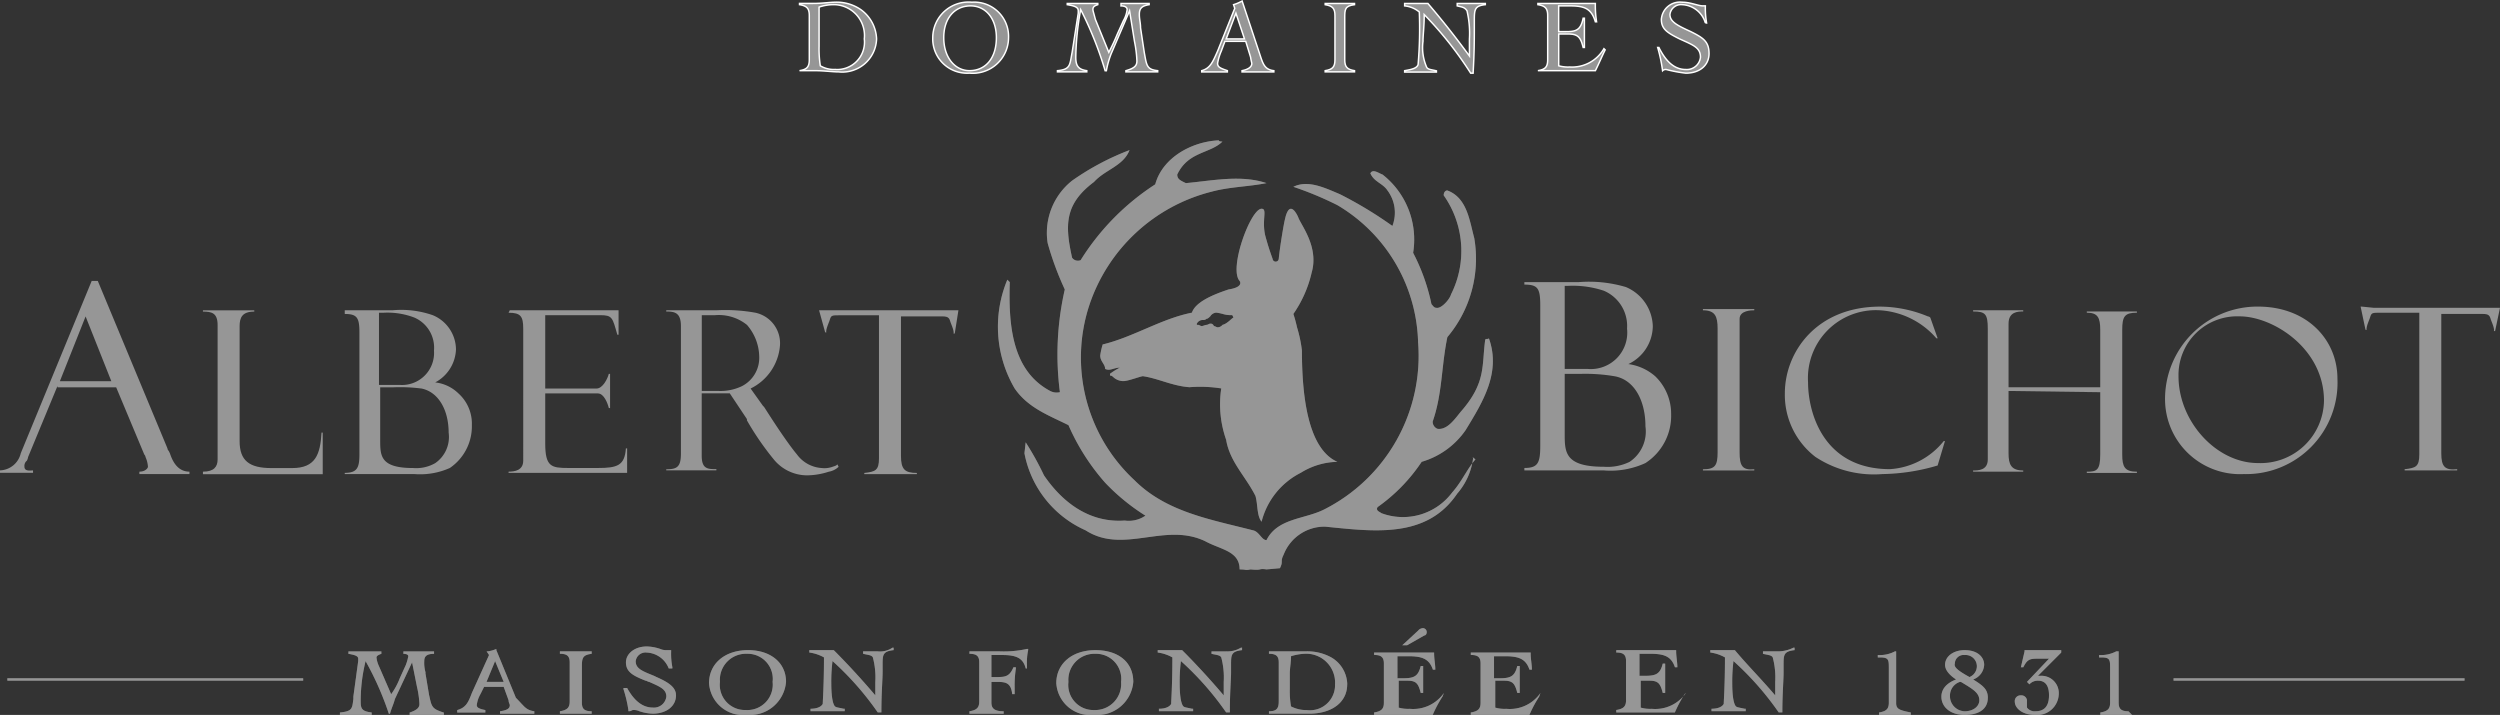 <svg id="albert-bichot" xmlns="http://www.w3.org/2000/svg" xmlns:xlink="http://www.w3.org/1999/xlink" width="174.844" height="50" viewBox="0 0 174.844 50">
  <rect x="0" y="0" width="174.844" height="50" fill="#333333" stroke="none"/>
  <defs>
    <clipPath id="clip-path">
      <rect id="Rectangle_399" data-name="Rectangle 399" width="174.844" height="50" fill="#969696" stroke="rgba(0,0,0,0)" stroke-width="1"/>
    </clipPath>
    <clipPath id="clip-path-3">
      <rect id="Rectangle_397" data-name="Rectangle 397" width="171.852" height="40.184" fill="#969696" stroke="rgba(0,0,0,0)" stroke-width="1"/>
    </clipPath>
  </defs>
  <g id="Groupe_429" data-name="Groupe 429" clip-path="url(#clip-path)">
    <g id="Groupe_428" data-name="Groupe 428" transform="translate(0 0)">
      <g id="Groupe_427" data-name="Groupe 427" clip-path="url(#clip-path)">
        <path id="Tracé_1597" data-name="Tracé 1597" d="M4.018,30.334,1.966,35.293a.861.861,0,0,1-.085.256.471.471,0,0,0-.171.427c0,.342.427.256.6.256V36.4H0v-.171a1.544,1.544,0,0,0,1.453-1.2L6.412,22.981H6.84l4.873,11.713a.265.265,0,0,0,.085.171l.085.171c.171.513.513,1.282,1.368,1.282v.171H9.747v-.171c.427,0,.6-.256.6-.342a2.012,2.012,0,0,0-.171-.684.3.3,0,0,0-.085-.171l-1.966-4.7h-4.1m3.762-.427-1.8-4.531-1.8,4.531H7.78" transform="translate(0 -3.332)" fill="#969696" stroke="rgba(0,0,0,0)" stroke-width="1"/>
        <path id="Tracé_1598" data-name="Tracé 1598" d="M16.6,36.667c.769,0,1.026-.342,1.026-.855v-9.4c0-.855-.427-.94-1.026-.94v-.086h3.591v.086c-.855,0-1.026.427-1.026,1.026v8.037c0,1.368.684,1.881,2.223,1.881h1.453c1.624,0,1.966-.94,2.052-2.479h.085v2.907H16.6" transform="translate(-2.407 -3.68)" fill="#969696" stroke="rgba(0,0,0,0)" stroke-width="1"/>
        <path id="Tracé_1599" data-name="Tracé 1599" d="M28.2,25.381h3.334a6.686,6.686,0,0,1,2.821.342,2.618,2.618,0,0,1,1.624,2.394,2.727,2.727,0,0,1-1.453,2.308,2.768,2.768,0,0,1,1.624.769,2.843,2.843,0,0,1,.94,2.223,3.522,3.522,0,0,1-1.539,2.992,5.086,5.086,0,0,1-2.479.427H28.2v-.085c.855,0,1.026-.342,1.026-1.282V26.92c0-1.026-.171-1.282-1.026-1.282ZM30.679,30.6h1.368A2.242,2.242,0,0,0,34.441,28.2a2.294,2.294,0,0,0-1.368-2.308,5.253,5.253,0,0,0-2.137-.342h-.342V30.6m.085.256v3.591c0,1.111,0,1.966,2.308,1.966a2.672,2.672,0,0,0,1.539-.342,2.221,2.221,0,0,0,.94-2.137c0-1.539-.684-2.821-1.881-3.078a11.607,11.607,0,0,0-2.052-.085h-.855Z" transform="translate(-4.089 -3.68)" fill="#969696" stroke="rgba(0,0,0,0)" stroke-width="1"/>
        <path id="Tracé_1600" data-name="Tracé 1600" d="M41.685,25.381h7.609v1.71h-.086c-.342-1.2-.342-1.368-1.2-1.368H44.165v5.13h3.591c.427,0,.769-.684.855-1.026H48.7v2.394h-.086c-.085-.342-.342-1.026-.769-1.026H44.165V34.7c0,1.624.427,1.71,1.624,1.71h2.052c1.368,0,1.881-.171,1.966-1.368h.086v1.71H41.6v-.086c.427,0,1.026-.085,1.026-.769V26.663c0-.855-.171-1.111-1.026-1.111" transform="translate(-6.033 -3.68)" fill="#969696" stroke="rgba(0,0,0,0)" stroke-width="1"/>
        <path id="Tracé_1601" data-name="Tracé 1601" d="M54.4,25.381h3.591a11.774,11.774,0,0,1,2.736.171,2.181,2.181,0,0,1,1.71,2.308,3.665,3.665,0,0,1-2.052,2.992l.855,1.2.085.086c.171.256,1.453,2.308,2.308,3.334a2.324,2.324,0,0,0,1.71.94,1.687,1.687,0,0,0,.769-.085c.257-.085.257-.085.342-.171l.085.171a1.3,1.3,0,0,1-.684.342,5.078,5.078,0,0,1-1.539.256,3.016,3.016,0,0,1-2.308-1.111,19.7,19.7,0,0,1-1.881-2.736V32.99l-1.2-1.8H56.965v4.36c0,.94.427.94,1.026.94v.086H54.485V36.5c.769,0,1.026-.171,1.026-1.111V26.492c0-.94-.427-1.026-1.026-1.026v-.086m2.479,5.643h1.2a3.47,3.47,0,0,0,1.624-.342,2.226,2.226,0,0,0,1.2-2.052,3.475,3.475,0,0,0-.855-2.223,3.135,3.135,0,0,0-2.223-.684h-.94v5.3" transform="translate(-7.889 -3.68)" fill="#969696" stroke="rgba(0,0,0,0)" stroke-width="1"/>
        <path id="Tracé_1602" data-name="Tracé 1602" d="M67.94,25.381h8.806l-.257,1.624H76.4c.085-.171-.257-.855-.257-.94-.085-.256-.342-.256-.513-.256H72.728v9.747c0,.94.256,1.2,1.111,1.2v.085H70.163v-.085c.769-.086,1.026-.171,1.026-1.026v-10H68.453c-.513,0-.6,0-.684.256,0,.086-.342.769-.257.94h-.085L67,25.381h.085" transform="translate(-9.716 -3.68)" fill="#969696" stroke="rgba(0,0,0,0)" stroke-width="1"/>
        <path id="Tracé_1603" data-name="Tracé 1603" d="M124.6,23.081h3.847a9.024,9.024,0,0,1,3.334.342,3.063,3.063,0,0,1,1.881,2.736,2.969,2.969,0,0,1-1.71,2.65,3.6,3.6,0,0,1,1.881.855,3.649,3.649,0,0,1,1.111,2.65,3.932,3.932,0,0,1-1.8,3.42,5.841,5.841,0,0,1-2.907.513h-5.557v-.171c.94,0,1.111-.342,1.111-1.539V24.705c0-1.2-.171-1.453-1.111-1.453v-.171m2.821,6.07h1.624a2.549,2.549,0,0,0,2.736-2.821,2.676,2.676,0,0,0-1.624-2.65,6.877,6.877,0,0,0-2.479-.342h-.257v5.814m0,.342v4.189c0,1.282,0,2.308,2.736,2.308a3.528,3.528,0,0,0,1.8-.342,2.552,2.552,0,0,0,1.111-2.479c0-1.8-.769-3.249-2.137-3.505a12.246,12.246,0,0,0-2.394-.171h-1.111" transform="translate(-18.069 -3.347)" fill="#969696" stroke="rgba(0,0,0,0)" stroke-width="1"/>
        <path id="Tracé_1604" data-name="Tracé 1604" d="M142.891,25.367c-.171,0-1.026,0-1.026.6v9.319c0,.94.171,1.282,1.026,1.2v.085H139.3v-.085c.855,0,1.026-.256,1.026-1.2V26.649c0-.855-.171-1.282-1.026-1.282v-.085h3.591" transform="translate(-20.201 -3.666)" fill="#969696" stroke="rgba(0,0,0,0)" stroke-width="1"/>
        <path id="Tracé_1605" data-name="Tracé 1605" d="M156.687,27.3H156.6a5.675,5.675,0,0,0-4.018-1.966,4.752,4.752,0,0,0-4.959,5.044c0,2.052,1.026,6.07,5.728,6.07a5.229,5.229,0,0,0,3.762-1.966h.085l-.513,1.71a14.111,14.111,0,0,1-3.847.6,7.426,7.426,0,0,1-4.7-1.2A5.473,5.473,0,0,1,146,31.151c0-2.907,2.223-6.07,6.669-6.07a8.819,8.819,0,0,1,3.334.684.265.265,0,0,1,.171.086" transform="translate(-21.172 -3.637)" fill="#969696" stroke="rgba(0,0,0,0)" stroke-width="1"/>
        <path id="Tracé_1606" data-name="Tracé 1606" d="M163.879,31.024v4.36c0,.769.171,1.2,1.026,1.2v.085H161.4v-.085c.342,0,1.026,0,1.026-.769V26.663c0-1.026-.171-1.2-1.026-1.2v-.086h3.505v.086c-.342,0-1.026,0-1.026.855v4.446h6.412V26.749c0-.855-.171-1.2-.94-1.2v-.085h3.505v.085c-.855,0-1.026.256-1.026,1.2V35.47c0,.855.171,1.2,1.026,1.2v.086h-3.505v-.086c.684,0,.94-.085.94-1.2v-4.36" transform="translate(-23.406 -3.68)" fill="#969696" stroke="rgba(0,0,0,0)" stroke-width="1"/>
        <path id="Tracé_1607" data-name="Tracé 1607" d="M182.572,36.794a5.244,5.244,0,0,1-5.472-5.215,6.464,6.464,0,0,1,6.5-6.5c3.42,0,5.557,2.308,5.557,5.044a6.393,6.393,0,0,1-6.583,6.669m-.257-11.029a4.1,4.1,0,0,0-4.275,4.189c0,3.163,2.65,6.07,5.557,6.07a4.437,4.437,0,0,0,4.617-4.36c0-3.676-3.591-5.9-5.9-5.9" transform="translate(-25.682 -3.637)" fill="#969696" stroke="rgba(0,0,0,0)" stroke-width="1"/>
        <path id="Tracé_1608" data-name="Tracé 1608" d="M194.04,25.166h8.806l-.342,1.624h-.086c.086-.171-.257-.855-.257-.94-.085-.256-.342-.256-.513-.256h-2.907v9.747c0,.94.257,1.2,1.112,1.111v.085h-3.676v-.085c.77-.085,1.026-.171,1.026-1.026V25.508h-2.736c-.513,0-.6,0-.684.256,0,.086-.342.769-.256.94h-.086l-.342-1.624h.085" transform="translate(-28.003 -3.637)" fill="#969696" stroke="rgba(0,0,0,0)" stroke-width="1"/>
        <path id="Tracé_1609" data-name="Tracé 1609" d="M65.4,4.969c.513-.085.684-.256.684-.769V1.121c0-.513-.171-.684-.684-.769V.266h.94c.684,0,1.2-.085,1.539-.085a2.975,2.975,0,0,1,1.8.513,2.642,2.642,0,0,1,1.111,2.052,2.4,2.4,0,0,1-2.65,2.308c-.427,0-1.026-.085-1.624-.085Zm2.479-.085a1.913,1.913,0,0,0,2.052-2.137A2.159,2.159,0,0,0,67.708.352a3.074,3.074,0,0,0-.94.171V3.259a7.824,7.824,0,0,0,.085,1.368,1.823,1.823,0,0,0,1.026.256" transform="translate(-9.484 -0.026)" fill="#969696" stroke="rgba(0,0,0,0)" stroke-width="1"/>
        <path id="Tracé_1610" data-name="Tracé 1610" d="M65.4,4.969c.513-.085.684-.256.684-.769V1.121c0-.513-.171-.684-.684-.769V.266h.94c.684,0,1.2-.085,1.539-.085a2.975,2.975,0,0,1,1.8.513,2.642,2.642,0,0,1,1.111,2.052,2.4,2.4,0,0,1-2.65,2.308c-.427,0-1.026-.085-1.624-.085Zm2.479-.085a1.913,1.913,0,0,0,2.052-2.137A2.159,2.159,0,0,0,67.708.352a3.074,3.074,0,0,0-.94.171V3.259a7.824,7.824,0,0,0,.085,1.368A1.823,1.823,0,0,0,67.879,4.883Z" transform="translate(-9.484 -0.026)" fill="#969696" stroke="#fff" stroke-width="0.103"/>
        <path id="Tracé_1611" data-name="Tracé 1611" d="M79.036.181A2.4,2.4,0,0,1,81.6,2.66,2.5,2.5,0,0,1,78.865,5.14,2.4,2.4,0,0,1,76.3,2.66,2.5,2.5,0,0,1,79.036.181M77.069,2.66c0,1.368.769,2.308,1.8,2.308,1.111,0,1.881-.855,1.881-2.308,0-1.368-.769-2.223-1.8-2.223-1.111,0-1.881.855-1.881,2.223" transform="translate(-11.065 -0.026)" fill="#969696" stroke="rgba(0,0,0,0)" stroke-width="1"/>
        <path id="Tracé_1612" data-name="Tracé 1612" d="M79.036.181A2.4,2.4,0,0,1,81.6,2.66,2.5,2.5,0,0,1,78.865,5.14,2.4,2.4,0,0,1,76.3,2.66,2.5,2.5,0,0,1,79.036.181ZM77.069,2.66c0,1.368.769,2.308,1.8,2.308,1.111,0,1.881-.855,1.881-2.308,0-1.368-.769-2.223-1.8-2.223C77.839.437,77.069,1.292,77.069,2.66Z" transform="translate(-11.065 -0.026)" fill="#969696" stroke="#fff" stroke-width="0.103"/>
        <path id="Tracé_1613" data-name="Tracé 1613" d="M88.381.281h.94V.366c-.256.085-.342.171-.342.342,0,.085.085.342.171.684l.94,2.308a14,14,0,0,0,.6-1.282l.427-.94a1.969,1.969,0,0,0,.256-.769c0-.171-.171-.256-.428-.256V.281h1.966V.366c-.513.085-.684.256-.684.684,0,.342.085.6.085.94L92.57,3.7c.171.94.171,1.2.94,1.282v.085H91.288V4.983c.6-.171.769-.342.769-.684a8.526,8.526,0,0,0-.171-1.368L91.544.794,90.262,3.786a6.3,6.3,0,0,0-.342,1.2h-.085A24.882,24.882,0,0,0,88.124.708a19.734,19.734,0,0,0-.342,3.334c0,.6.171.855.769.94v.085H86.5V4.983c.94-.085.855-.427,1.026-1.282L87.953.965V.794c0-.256-.256-.342-.769-.427V.281Z" transform="translate(-12.544 -0.04)" fill="#969696" stroke="rgba(0,0,0,0)" stroke-width="1"/>
        <path id="Tracé_1614" data-name="Tracé 1614" d="M88.381.281h.94V.366c-.256.085-.342.171-.342.342,0,.085.085.342.171.684l.94,2.308a14,14,0,0,0,.6-1.282l.427-.94a1.969,1.969,0,0,0,.256-.769c0-.171-.171-.256-.428-.256V.281h1.966V.366c-.513.085-.684.256-.684.684,0,.342.085.6.085.94L92.57,3.7c.171.94.171,1.2.94,1.282v.085H91.288V4.983c.6-.171.769-.342.769-.684a8.526,8.526,0,0,0-.171-1.368L91.544.794,90.262,3.786a6.3,6.3,0,0,0-.342,1.2h-.085A24.882,24.882,0,0,0,88.124.708a19.734,19.734,0,0,0-.342,3.334c0,.6.171.855.769.94v.085H86.5V4.983c.94-.085.855-.427,1.026-1.282L87.953.965V.794c0-.256-.256-.342-.769-.427V.281Z" transform="translate(-12.544 -0.04)" fill="#969696" stroke="#fff" stroke-width="0.103"/>
        <path id="Tracé_1615" data-name="Tracé 1615" d="M102.318,3.672c.257.769.342,1.2,1.026,1.282V5.04h-2.223V4.954c.427-.085.684-.256.684-.513a3.7,3.7,0,0,1-.085-.427L101.378,2.9H99.924l-.257.684a3.663,3.663,0,0,0-.257.855c0,.256.171.342.684.513V5.04H98.3V4.954c.6-.171.769-.6,1.111-1.368l1.2-2.992-.085-.256a3.1,3.1,0,0,0,.6-.256Zm-2.308-.94h1.282l-.6-1.8Z" transform="translate(-14.255 -0.011)" fill="#969696" stroke="rgba(0,0,0,0)" stroke-width="1"/>
        <path id="Tracé_1616" data-name="Tracé 1616" d="M102.318,3.672c.257.769.342,1.2,1.026,1.282V5.04h-2.223V4.954c.427-.085.684-.256.684-.513a3.7,3.7,0,0,1-.085-.427L101.378,2.9H99.924l-.257.684a3.663,3.663,0,0,0-.257.855c0,.256.171.342.684.513V5.04H98.3V4.954c.6-.171.769-.6,1.111-1.368l1.2-2.992-.085-.256a3.1,3.1,0,0,0,.6-.256Zm-2.308-.94h1.282l-.6-1.8Z" transform="translate(-14.255 -0.011)" fill="#969696" stroke="#fff" stroke-width="0.103"/>
        <path id="Tracé_1617" data-name="Tracé 1617" d="M109.426.281h1.026V.366c-.684.085-.684.342-.684.94V4.214c0,.513.171.684.684.769v.085H108.4V4.983c.513-.085.684-.256.684-.769V1.136c0-.513-.171-.684-.684-.769V.281Z" transform="translate(-15.72 -0.04)" fill="#969696" stroke="rgba(0,0,0,0)" stroke-width="1"/>
        <path id="Tracé_1618" data-name="Tracé 1618" d="M109.426.281h1.026V.366c-.684.085-.684.342-.684.94V4.214c0,.513.171.684.684.769v.085H108.4V4.983c.513-.085.684-.256.684-.769V1.136c0-.513-.171-.684-.684-.769V.281Z" transform="translate(-15.72 -0.04)" fill="#969696" stroke="#fff" stroke-width="0.103"/>
        <path id="Tracé_1619" data-name="Tracé 1619" d="M115.755.281h.769c1.026,1.2,1.966,2.394,2.907,3.676V2.76A6.862,6.862,0,0,0,119.26.794c-.171-.256-.342-.256-.684-.342V.281h1.966V.366c-.769.085-.769.342-.769,1.2v.513c0,.6,0,1.624-.085,3.078h-.171a25.415,25.415,0,0,0-3.249-4.1c0,.855-.086,1.453-.086,1.881a3.41,3.41,0,0,0,.256,1.8c.086.171.342.171.684.256v.085H114.9V4.983c.513-.085.855-.171.94-.427a29.8,29.8,0,0,0,.085-3.676A1.877,1.877,0,0,0,114.9.452V.281Z" transform="translate(-16.662 -0.04)" fill="#969696" stroke="rgba(0,0,0,0)" stroke-width="1"/>
        <path id="Tracé_1620" data-name="Tracé 1620" d="M115.755.281h.769c1.026,1.2,1.966,2.394,2.907,3.676V2.76A6.862,6.862,0,0,0,119.26.794c-.171-.256-.342-.256-.684-.342V.281h1.966V.366c-.769.085-.769.342-.769,1.2v.513c0,.6,0,1.624-.085,3.078h-.171a25.415,25.415,0,0,0-3.249-4.1c0,.855-.086,1.453-.086,1.881a3.41,3.41,0,0,0,.256,1.8c.086.171.342.171.684.256v.085H114.9V4.983c.513-.085.855-.171.94-.427a29.8,29.8,0,0,0,.085-3.676A1.877,1.877,0,0,0,114.9.452V.281Z" transform="translate(-16.662 -0.04)" fill="#969696" stroke="#fff" stroke-width="0.103"/>
        <path id="Tracé_1621" data-name="Tracé 1621" d="M127.852.281h1.966a7.383,7.383,0,0,0,.086,1.282h-.086c-.256-.855-.684-1.111-1.71-1.111h-.855v1.8h.513c.684,0,1.026-.085,1.2-.94h.086V3.359h-.086c-.171-.684-.342-.94-1.026-.94h-.684V4.641a2.367,2.367,0,0,0,.769.085,2.578,2.578,0,0,0,2.394-1.282l.085.085c-.256.513-.427.94-.684,1.453H125.8c.513-.085.684-.256.684-.769V1.136c0-.513-.171-.684-.684-.769V.281Z" transform="translate(-18.243 -0.04)" fill="#969696" stroke="rgba(0,0,0,0)" stroke-width="1"/>
        <path id="Tracé_1622" data-name="Tracé 1622" d="M127.852.281h1.966a7.383,7.383,0,0,0,.086,1.282h-.086c-.256-.855-.684-1.111-1.71-1.111h-.855v1.8h.513c.684,0,1.026-.085,1.2-.94h.086V3.359h-.086c-.171-.684-.342-.94-1.026-.94h-.684V4.641a2.367,2.367,0,0,0,.769.085,2.578,2.578,0,0,0,2.394-1.282l.085.085c-.256.513-.427.94-.684,1.453H125.8c.513-.085.684-.256.684-.769V1.136c0-.513-.171-.684-.684-.769V.281Z" transform="translate(-18.243 -0.04)" fill="#969696" stroke="#fff" stroke-width="0.103"/>
        <path id="Tracé_1623" data-name="Tracé 1623" d="M139.02,1.634h-.086A1.771,1.771,0,0,0,137.31.352a.782.782,0,0,0-.855.684c0,.513.513.769,1.453,1.2.855.427,1.282.684,1.282,1.539,0,.769-.6,1.368-1.624,1.368a9.922,9.922,0,0,1-1.368-.256.314.314,0,0,0-.257.085,10.993,10.993,0,0,0-.342-1.624h.085c.513,1.026,1.111,1.539,1.881,1.539a.962.962,0,0,0,1.026-.855c0-.684-.513-.855-1.453-1.282-.855-.427-1.282-.684-1.282-1.368a1.3,1.3,0,0,1,1.453-1.2c.6,0,1.111.256,1.453.256h.171a6.056,6.056,0,0,0,.086,1.2" transform="translate(-19.664 -0.026)" fill="#969696" stroke="rgba(0,0,0,0)" stroke-width="1"/>
        <path id="Tracé_1624" data-name="Tracé 1624" d="M139.02,1.634h-.086A1.771,1.771,0,0,0,137.31.352a.782.782,0,0,0-.855.684c0,.513.513.769,1.453,1.2.855.427,1.282.684,1.282,1.539,0,.769-.6,1.368-1.624,1.368a9.922,9.922,0,0,1-1.368-.256.314.314,0,0,0-.257.085,10.993,10.993,0,0,0-.342-1.624h.085c.513,1.026,1.111,1.539,1.881,1.539a.962.962,0,0,0,1.026-.855c0-.684-.513-.855-1.453-1.282-.855-.427-1.282-.684-1.282-1.368a1.3,1.3,0,0,1,1.453-1.2c.6,0,1.111.256,1.453.256h.171A6.056,6.056,0,0,0,139.02,1.634Z" transform="translate(-19.664 -0.026)" fill="#969696" stroke="#fff" stroke-width="0.103"/>
        <path id="Tracé_1625" data-name="Tracé 1625" d="M103.113,33.711A4.674,4.674,0,0,1,102,36.19c-2.137,3.163-5.814,2.65-9.234,2.308a3.068,3.068,0,0,0-2.907,1.966c-.256.513,0,.427-.256.94l-.94.085c-.6-.085-.256.085-1.111,0-.427.085-.257,0-.77,0,0-1.282-1.282-1.368-2.394-1.966-2.821-1.368-5.728.94-8.379-.769a7.408,7.408,0,0,1-4.275-5.386l.086-.769A20.017,20.017,0,0,1,73.1,34.908c1.282,1.881,3.163,3.334,5.643,3.163a2.064,2.064,0,0,0,1.453-.342,14.5,14.5,0,0,1-2.821-2.308A15.3,15.3,0,0,1,74.813,31.4c-1.368-.684-2.821-1.2-3.762-2.565a8.546,8.546,0,0,1-.513-7.609l.171.171c-.086,2.821.085,6.156,2.821,7.609a.965.965,0,0,0,.684.085,20.43,20.43,0,0,1,.342-7.182,21.066,21.066,0,0,1-1.2-3.249,4.661,4.661,0,0,1,1.71-4.36,18.138,18.138,0,0,1,4.018-2.137c-.427,1.111-1.71,1.368-2.479,2.223-2.052,1.539-2.052,2.992-1.539,5.3a.491.491,0,0,0,.6.171,17.1,17.1,0,0,1,5.215-5.3c.513-1.881,2.565-2.992,4.446-3.078,0,.085.171.085.257.085-.855.855-2.394.684-3.163,2.308,0,.342.256.427.6.6,1.881-.171,3.847-.6,5.643,0-1.282.256-2.565.256-3.847.6a12.143,12.143,0,0,0-8.55,7.951A11.7,11.7,0,0,0,79.43,35.25c2.223,2.223,5.3,2.736,8.293,3.505.427.086.6.684.94.684.769-1.539,2.65-1.453,4.018-2.137a12.039,12.039,0,0,0,6.583-11.713,11.476,11.476,0,0,0-5.643-9.576,23.5,23.5,0,0,0-3.078-1.282c1.026-.513,2.223.085,3.249.513a28.058,28.058,0,0,1,3.676,2.223,2.593,2.593,0,0,0-.342-2.479c-.342-.513-.94-.6-1.2-1.2.171-.342.6,0,.855.085a5.77,5.77,0,0,1,2.137,5.472,13.88,13.88,0,0,1,1.282,3.591c.085.085.171.256.342.256.342.085.94-.6,1.026-.94a6.749,6.749,0,0,0-.513-6.925c0-.171.086-.342.257-.342,1.368.513,1.539,2.052,1.881,3.334a8.514,8.514,0,0,1-1.881,6.925c-.427,2.052-.342,3.933-1.026,5.9a.532.532,0,0,0,.342.513c.684.085,1.2-.684,1.624-1.2,1.8-2.052,1.453-3.249,1.71-5.044.085-.085.171,0,.256-.085.855,2.394-.427,4.446-1.624,6.412a5.659,5.659,0,0,1-3.078,2.223,12.054,12.054,0,0,1-3.078,3.163c-.171.256.171.342.256.427a4.3,4.3,0,0,0,4.959-1.453c.684-.769,1.026-1.624,1.624-2.308-.342-.257-.171-.171-.171-.086M88.578,18.15c.256.94.427,1.368.513,1.624a.215.215,0,0,0,.427,0c.085-.855.342-2.394.427-2.736.342-1.624.94-.171.94-.171.171.513,1.453,2.052.94,3.847a8.325,8.325,0,0,1-1.282,2.907,9.385,9.385,0,0,1,.256.94,9.082,9.082,0,0,1,.342,1.624c0,2.907.342,6.84,2.479,7.78a5.032,5.032,0,0,0-2.565.769,5.277,5.277,0,0,0-2.736,3.42c-.342-.427-.256-1.2-.427-1.8-.684-1.368-1.8-2.394-2.052-3.933a7.484,7.484,0,0,1-.342-3.591,9.5,9.5,0,0,0-2.223-.085c-1.2-.086-2.137-.6-3.249-.769-.171,0-1.026.342-1.368.342a1.032,1.032,0,0,1-.684-.256c-.256-.256-.256,0-.256-.256a4.772,4.772,0,0,1,.684-.427c-.427,0-.684.256-1.026.085,0-.342-.342-.513-.342-.94a5.45,5.45,0,0,1,.171-.769c2.137-.513,4.1-1.8,6.241-2.223.256-.769,1.539-1.282,2.565-1.624,1.111-.171.769-.6.769-.6-.769-.855.77-5.044,1.539-5.044.427,0,0,.769.257,1.881m-2.223,5.728-.085-.171a1.883,1.883,0,0,1-.684-.086,3.7,3.7,0,0,0-.427-.085.533.533,0,0,0-.427.256c-.086.085-.171.171-.257.171a.314.314,0,0,1-.256.085.47.47,0,0,0-.427.256v.085h.086c.085,0,.171.085.257.085s.256-.085.342-.085.171-.085.257-.085.171,0,.256.171c.086,0,.171.085.257.085a.444.444,0,0,0,.342-.171c.342-.085.6-.427.769-.513M30.1,50.3l-.256-1.539v-.086a2.367,2.367,0,0,1-.085-.769c0-.342.171-.513.684-.513v-.171H28.3v.171c.256,0,.342.085.342.171a3.485,3.485,0,0,1-.171.6l-.427.94a4.9,4.9,0,0,1-.6,1.111l-.855-1.966a1.928,1.928,0,0,1-.171-.6c0-.085.085-.171.342-.256v-.171H24.454v.171c.513.085.684.171.684.342V47.9L24.8,50.383v.171c-.085.684-.085.855-.94.94v.171h2.223v-.171c-.684-.086-.769-.256-.769-.769a11.535,11.535,0,0,1,.342-2.821,21,21,0,0,1,1.624,3.676h.085c.085-.342.256-.684.342-1.026l1.2-2.565.342,1.71a6.706,6.706,0,0,1,.171,1.2c0,.256-.171.427-.684.6v.171h2.394v-.171c-.855-.256-.855-.427-1.026-1.2m7.353,1.111h0v.171H35.056v-.171c.6-.085.684-.256.684-.427,0-.085-.085-.171-.085-.342l-.342-.94H33.944l-.256.513a1.985,1.985,0,0,0-.256.769c0,.171.171.256.6.342v.171H32.063v-.171c.6-.171.769-.513,1.026-1.2l1.2-2.65-.171-.256H34.2a2.175,2.175,0,0,0,.6-.171v.085l1.368,3.334c.6.6.684.855,1.282.94m-2.137-2.052-.6-1.453-.6,1.453Zm5.044-2.137H39.245v.171c.513,0,.684.171.684.6v2.736c0,.427-.171.6-.684.684v.171h2.223v-.171c-.513,0-.684-.171-.684-.6V48.245c0-.6.085-.769.684-.855v-.171H40.357M46,49.015l-.171-.085c-.855-.342-1.282-.513-1.282-1.026a.691.691,0,0,1,.769-.6,1.73,1.73,0,0,1,1.539,1.111h.256v-.085a4.875,4.875,0,0,1-.085-1.111v-.086h-.256a1.084,1.084,0,0,1-.513-.085,3.073,3.073,0,0,0-.94-.171c-.855,0-1.453.513-1.453,1.111,0,.684.513.94,1.368,1.282.085,0,.171.085.256.085.769.342,1.2.513,1.2,1.026a.87.87,0,0,1-.94.769c-.684,0-1.282-.427-1.8-1.368h-.256v.086a8.944,8.944,0,0,1,.342,1.453v.085h.085c.085,0,.171-.085.256-.085a.93.93,0,0,1,.427.085,3.073,3.073,0,0,0,.94.171c.94,0,1.624-.513,1.624-1.282,0-.6-.6-.94-1.368-1.282m9.063.342a2.527,2.527,0,0,1-2.736,2.308,2.385,2.385,0,0,1-2.65-2.223c0-1.368,1.111-2.308,2.736-2.308,1.539,0,2.65.855,2.65,2.223m-.94,0a1.756,1.756,0,0,0-1.8-1.966,1.819,1.819,0,0,0-1.881,1.966,1.756,1.756,0,0,0,1.8,1.966,1.776,1.776,0,0,0,1.881-1.966m7.353-2.137H60.449v.171c.342.085.6.085.684.256a5.463,5.463,0,0,1,.171,1.71v.94c-.94-1.111-1.966-2.223-2.907-3.163h-1.71V47.3a2.885,2.885,0,0,1,1.026.342c0,1.966-.086,3.078-.086,3.249-.085.171-.342.342-.855.342v.171h2.394v-.171h-.085c-.342-.085-.513-.085-.6-.171s-.256-.427-.256-1.624a11.6,11.6,0,0,1,.086-1.539,20.717,20.717,0,0,1,3.163,3.591h.256v-.086c0-1.282.085-2.223.085-2.736V48.16c0-.684,0-.94.769-1.026v-.171H62.5a1.542,1.542,0,0,1-1.026.256m8.55,0H67.887v.171c.513,0,.684.171.684.6v2.736c0,.427-.171.6-.684.684v.171h2.394v-.171c-.6,0-.855-.171-.855-.6V49.357h.427c.6,0,.94.086,1.026.855h.171v-.427a7.825,7.825,0,0,1,.085-1.368v-.085h-.171c-.256.6-.513.684-1.111.684h-.427V47.476H70.2c1.026,0,1.453.256,1.624.94h.085V48.16a4.163,4.163,0,0,1,.085-1.026v-.085h-.085a7.334,7.334,0,0,1-1.881.171m9.319,2.137a2.527,2.527,0,0,1-2.736,2.308,2.385,2.385,0,0,1-2.65-2.223c0-1.368,1.111-2.308,2.736-2.308s2.65.855,2.65,2.223m-.855,0a1.756,1.756,0,0,0-1.8-1.966,1.819,1.819,0,0,0-1.881,1.966,1.756,1.756,0,0,0,1.8,1.966,1.819,1.819,0,0,0,1.881-1.966m7.353-2.137H84.816v.171c.342.085.6.085.684.256a5.463,5.463,0,0,1,.171,1.71v.94c-.94-1.111-1.966-2.223-2.907-3.163h-1.71V47.3a2.885,2.885,0,0,1,1.026.342c0,1.966-.086,3.078-.086,3.249-.086.171-.342.342-.855.342v.171h2.394v-.171h-.085c-.342-.085-.513-.085-.6-.171s-.257-.427-.257-1.624a11.6,11.6,0,0,1,.086-1.539,20.717,20.717,0,0,1,3.163,3.591H86.1v-.086c0-1.282.085-2.223.085-2.736V48.16c0-.684,0-.94.769-1.026v-.171h-.085a1.792,1.792,0,0,1-1.026.256m8.464,2.308c0,1.282-1.111,2.052-2.65,2.052H88.834v-.171c.513,0,.684-.171.684-.684V47.989c0-.427-.171-.6-.684-.6v-.171H91.4a3.475,3.475,0,0,1,1.8.427,2.228,2.228,0,0,1,1.111,1.881m-.855,0a2.019,2.019,0,0,0-2.137-2.137,3.636,3.636,0,0,0-.94.171c0,.427-.086.855-.086,1.2V49.87a6.057,6.057,0,0,0,.086,1.2,2.367,2.367,0,0,0,1.111.257,1.756,1.756,0,0,0,1.966-1.8m6.412-3.676a.273.273,0,0,0-.256-.256.444.444,0,0,0-.342.171l-1.111,1.026H98.5l1.2-.684c.086,0,.171-.085.171-.256m1.2,4.275a2.609,2.609,0,0,1-2.394,1.111,2.367,2.367,0,0,1-.769-.085V49.271h.6c.6,0,.769.171.94.855h.171V48.245h-.171c-.171.684-.427.855-1.2.855h-.427V47.561h.769c.94,0,1.453.171,1.71.94h.171c0-.342-.085-.769-.085-1.111V47.3H96.187v.171c.513,0,.684.171.684.6V50.81c0,.427-.171.6-.684.684v.171h4.1a8.714,8.714,0,0,1,.684-1.282Zm6.754,0a2.609,2.609,0,0,1-2.394,1.111,2.367,2.367,0,0,1-.769-.085V49.271h.6c.6,0,.769.171.94.855h.171V48.245h-.171c-.171.684-.427.855-1.2.855h-.427V47.561h.769c.94,0,1.453.171,1.71.94h.171c0-.342-.086-.769-.086-1.111V47.3h-4.189v.171c.513,0,.684.171.684.6V50.81c0,.427-.171.6-.684.684v.171h4.1a8.714,8.714,0,0,1,.684-1.282Zm10.174,0a2.609,2.609,0,0,1-2.394,1.111,2.367,2.367,0,0,1-.77-.085V49.271h.6c.6,0,.769.171.94.855h.171V48.074h-.171c-.171.684-.427.855-1.2.855h-.427V47.39h.769c.94,0,1.453.171,1.71.94h.171c0-.342-.085-.769-.085-1.111v-.086h-4.189V47.3c.513,0,.684.171.684.6v2.736c0,.427-.171.6-.684.684v.171h4.1a8.713,8.713,0,0,1,.684-1.282Zm6.412-2.907h-1.026v.171c.342.085.6.085.684.256a5.462,5.462,0,0,1,.171,1.71v.94c-.94-1.111-1.966-2.137-2.821-3.163H119.7V47.3a2.885,2.885,0,0,1,1.026.342c0,1.966-.086,3.078-.086,3.249-.085.171-.342.342-.855.342v.171h2.394v-.171h-.086c-.342-.085-.513-.085-.6-.171s-.257-.427-.257-1.624a11.6,11.6,0,0,1,.086-1.539,20.717,20.717,0,0,1,3.163,3.591h.256v-.086c0-1.2.086-2.137.086-2.736V48.16c0-.684,0-.94.769-1.026v-.171h-.085a2.378,2.378,0,0,1-1.111.256M132.7,50.81V47.219h-.085a2.265,2.265,0,0,1-1.2.256v.171h.171c.6,0,.6.171.6.769V50.81c0,.427-.171.6-.684.684v.171h2.223v-.171c-.855-.171-1.026-.256-1.026-.684m6.412-.342c0,.769-.6,1.2-1.624,1.2-.94,0-1.624-.513-1.624-1.282,0-.513.342-.94,1.026-1.2q-.77-.513-.769-1.026c0-.6.6-1.026,1.368-1.026.94,0,1.368.513,1.368,1.026a1.156,1.156,0,0,1-.769,1.026c.684.427,1.026.684,1.026,1.282m-1.282-1.453a.822.822,0,0,0,.513-.769.789.789,0,0,0-.855-.769.61.61,0,0,0-.684.6c-.085.256.257.513,1.026.94m.684,1.624c0-.513-.427-.769-1.282-1.282h-.085a1,1,0,0,0-.684.94,1.06,1.06,0,0,0,1.026,1.111c.6,0,1.026-.342,1.026-.769m3.163-3.42-.257,1.111h.171c.257-.513.428-.6.94-.6h.855l-1.539,1.624.171.171a.776.776,0,0,1,.6-.256q.77,0,.769,1.026c0,.769-.342,1.111-.94,1.111a.666.666,0,0,1-.6-.256v-.513a.391.391,0,0,0-.427-.342.4.4,0,0,0-.427.427c0,.513.6.94,1.368.94a1.518,1.518,0,0,0,1.71-1.453,1.212,1.212,0,0,0-1.282-1.282h-.171l1.624-1.624v-.171h-2.565Zm7.267,4.189c-.513,0-.684-.171-.684-.6V47.219h-.171a2.264,2.264,0,0,1-1.2.256v.171h.171c.6,0,.6.171.6.769V50.81c0,.427-.171.6-.684.684v.171H149.2ZM172.452,49.1H152.1v.171h20.349Zm-151.161,0H.6v.171H21.291V49.1" transform="translate(-0.087 -1.665)" fill="#969696" stroke="rgba(0,0,0,0)" stroke-width="1"/>
        <g id="Groupe_426" data-name="Groupe 426" transform="translate(0.513 9.816)" opacity="0.4" style="mix-blend-mode: normal;isolation: isolate">
          <g id="Groupe_425" data-name="Groupe 425">
            <g id="Groupe_424" data-name="Groupe 424" clip-path="url(#clip-path-3)">
              <path id="Tracé_1626" data-name="Tracé 1626" d="M103.113,33.711A4.674,4.674,0,0,1,102,36.19c-2.137,3.163-5.814,2.65-9.234,2.308a3.068,3.068,0,0,0-2.907,1.966c-.256.513,0,.427-.256.94l-.94.085c-.6-.085-.256.085-1.111,0-.427.085-.257,0-.77,0,0-1.282-1.282-1.368-2.394-1.966-2.821-1.368-5.728.94-8.379-.769a7.408,7.408,0,0,1-4.275-5.386l.086-.769A20.017,20.017,0,0,1,73.1,34.908c1.282,1.881,3.163,3.334,5.643,3.163a2.064,2.064,0,0,0,1.453-.342,14.5,14.5,0,0,1-2.821-2.308A15.3,15.3,0,0,1,74.813,31.4c-1.368-.684-2.821-1.2-3.762-2.565a8.546,8.546,0,0,1-.513-7.609l.171.171c-.086,2.821.085,6.156,2.821,7.609a.965.965,0,0,0,.684.085,20.43,20.43,0,0,1,.342-7.182,21.066,21.066,0,0,1-1.2-3.249,4.661,4.661,0,0,1,1.71-4.36,18.138,18.138,0,0,1,4.018-2.137c-.427,1.111-1.71,1.368-2.479,2.223-2.052,1.539-2.052,2.992-1.539,5.3a.491.491,0,0,0,.6.171,17.1,17.1,0,0,1,5.215-5.3c.513-1.881,2.565-2.992,4.446-3.078,0,.085.171.085.257.085-.855.855-2.394.684-3.163,2.308,0,.342.256.427.6.6,1.881-.171,3.847-.6,5.643,0-1.282.256-2.565.256-3.847.6a12.143,12.143,0,0,0-8.55,7.951A11.7,11.7,0,0,0,79.43,35.25c2.223,2.223,5.3,2.736,8.293,3.505.427.086.6.684.94.684.769-1.539,2.65-1.453,4.018-2.137a12.039,12.039,0,0,0,6.583-11.713,11.476,11.476,0,0,0-5.643-9.576,23.5,23.5,0,0,0-3.078-1.282c1.026-.513,2.223.085,3.249.513a28.058,28.058,0,0,1,3.676,2.223,2.593,2.593,0,0,0-.342-2.479c-.342-.513-.94-.6-1.2-1.2.171-.342.6,0,.855.085a5.77,5.77,0,0,1,2.137,5.472,13.88,13.88,0,0,1,1.282,3.591c.085.085.171.256.342.256.342.085.94-.6,1.026-.94a6.749,6.749,0,0,0-.513-6.925c0-.171.086-.342.257-.342,1.368.513,1.539,2.052,1.881,3.334a8.514,8.514,0,0,1-1.881,6.925c-.427,2.052-.342,3.933-1.026,5.9a.532.532,0,0,0,.342.513c.684.085,1.2-.684,1.624-1.2,1.8-2.052,1.453-3.249,1.71-5.044.085-.085.171,0,.256-.085.855,2.394-.427,4.446-1.624,6.412a5.659,5.659,0,0,1-3.078,2.223,12.054,12.054,0,0,1-3.078,3.163c-.171.256.171.342.256.427a4.3,4.3,0,0,0,4.959-1.453c.684-.769,1.026-1.624,1.624-2.308-.342-.257-.171-.171-.171-.086M88.578,18.15c.256.94.427,1.368.513,1.624a.215.215,0,0,0,.427,0c.085-.855.342-2.394.427-2.736.342-1.624.94-.171.94-.171.171.513,1.453,2.052.94,3.847a8.325,8.325,0,0,1-1.282,2.907,9.385,9.385,0,0,1,.256.94,9.082,9.082,0,0,1,.342,1.624c0,2.907.342,6.84,2.479,7.78a5.032,5.032,0,0,0-2.565.769,5.277,5.277,0,0,0-2.736,3.42c-.342-.427-.256-1.2-.427-1.8-.684-1.368-1.8-2.394-2.052-3.933a7.484,7.484,0,0,1-.342-3.591,9.5,9.5,0,0,0-2.223-.085c-1.2-.086-2.137-.6-3.249-.769-.171,0-1.026.342-1.368.342a1.032,1.032,0,0,1-.684-.256c-.256-.256-.256,0-.256-.256a4.772,4.772,0,0,1,.684-.427c-.427,0-.684.256-1.026.085,0-.342-.342-.513-.342-.94a5.45,5.45,0,0,1,.171-.769c2.137-.513,4.1-1.8,6.241-2.223.256-.769,1.539-1.282,2.565-1.624,1.111-.171.769-.6.769-.6-.769-.855.77-5.044,1.539-5.044.427,0,0,.769.257,1.881m-2.223,5.728-.085-.171a1.883,1.883,0,0,1-.684-.086,3.7,3.7,0,0,0-.427-.085.533.533,0,0,0-.427.256c-.086.085-.171.171-.257.171a.314.314,0,0,1-.256.085.47.47,0,0,0-.427.256v.085h.086c.085,0,.171.085.257.085s.256-.085.342-.085.171-.085.257-.085.171,0,.256.171c.086,0,.171.085.257.085a.444.444,0,0,0,.342-.171c.342-.085.6-.427.769-.513M30.1,50.3l-.256-1.539v-.086a2.367,2.367,0,0,1-.085-.769c0-.342.171-.513.684-.513v-.171H28.3v.171c.256,0,.342.085.342.171a3.485,3.485,0,0,1-.171.6l-.427.94a4.9,4.9,0,0,1-.6,1.111l-.855-1.966a1.928,1.928,0,0,1-.171-.6c0-.085.085-.171.342-.256v-.171H24.454v.171c.513.085.684.171.684.342V47.9L24.8,50.383v.171c-.085.684-.085.855-.94.94v.171h2.223v-.171c-.684-.086-.769-.256-.769-.769a11.535,11.535,0,0,1,.342-2.821,21,21,0,0,1,1.624,3.676h.085c.085-.342.256-.684.342-1.026l1.2-2.565.342,1.71a6.706,6.706,0,0,1,.171,1.2c0,.256-.171.427-.684.6v.171h2.394v-.171c-.855-.256-.855-.427-1.026-1.2m7.353,1.111h0v.171H35.056v-.171c.6-.085.684-.256.684-.427,0-.085-.085-.171-.085-.342l-.342-.94H33.944l-.256.513a1.985,1.985,0,0,0-.256.769c0,.171.171.256.6.342v.171H32.063v-.171c.6-.171.769-.513,1.026-1.2l1.2-2.65-.171-.256H34.2a2.175,2.175,0,0,0,.6-.171v.085l1.368,3.334c.6.6.684.855,1.282.94m-2.137-2.052-.6-1.453-.6,1.453Zm5.044-2.137H39.245v.171c.513,0,.684.171.684.6v2.736c0,.427-.171.6-.684.684v.171h2.223v-.171c-.513,0-.684-.171-.684-.6V48.245c0-.6.085-.769.684-.855v-.171H40.357M46,49.015l-.171-.085c-.855-.342-1.282-.513-1.282-1.026a.691.691,0,0,1,.769-.6,1.73,1.73,0,0,1,1.539,1.111h.256v-.085a4.875,4.875,0,0,1-.085-1.111v-.086h-.256a1.084,1.084,0,0,1-.513-.085,3.073,3.073,0,0,0-.94-.171c-.855,0-1.453.513-1.453,1.111,0,.684.513.94,1.368,1.282.085,0,.171.085.256.085.769.342,1.2.513,1.2,1.026a.87.87,0,0,1-.94.769c-.684,0-1.282-.427-1.8-1.368h-.256v.086a8.944,8.944,0,0,1,.342,1.453v.085h.085c.085,0,.171-.085.256-.085a.93.93,0,0,1,.427.085,3.073,3.073,0,0,0,.94.171c.94,0,1.624-.513,1.624-1.282,0-.6-.6-.94-1.368-1.282m9.063.342a2.527,2.527,0,0,1-2.736,2.308,2.385,2.385,0,0,1-2.65-2.223c0-1.368,1.111-2.308,2.736-2.308,1.539,0,2.65.855,2.65,2.223m-.94,0a1.756,1.756,0,0,0-1.8-1.966,1.819,1.819,0,0,0-1.881,1.966,1.756,1.756,0,0,0,1.8,1.966,1.776,1.776,0,0,0,1.881-1.966m7.353-2.137H60.449v.171c.342.085.6.085.684.256a5.463,5.463,0,0,1,.171,1.71v.94c-.94-1.111-1.966-2.223-2.907-3.163h-1.71V47.3a2.885,2.885,0,0,1,1.026.342c0,1.966-.086,3.078-.086,3.249-.085.171-.342.342-.855.342v.171h2.394v-.171h-.085c-.342-.085-.513-.085-.6-.171s-.256-.427-.256-1.624a11.6,11.6,0,0,1,.086-1.539,20.717,20.717,0,0,1,3.163,3.591h.256v-.086c0-1.282.085-2.223.085-2.736V48.16c0-.684,0-.94.769-1.026v-.171H62.5a1.542,1.542,0,0,1-1.026.256m8.55,0H67.887v.171c.513,0,.684.171.684.6v2.736c0,.427-.171.6-.684.684v.171h2.394v-.171c-.6,0-.855-.171-.855-.6V49.357h.427c.6,0,.94.086,1.026.855h.171v-.427a7.825,7.825,0,0,1,.085-1.368v-.085h-.171c-.256.6-.513.684-1.111.684h-.427V47.476H70.2c1.026,0,1.453.256,1.624.94h.085V48.16a4.163,4.163,0,0,1,.085-1.026v-.085h-.085a7.334,7.334,0,0,1-1.881.171m9.319,2.137a2.527,2.527,0,0,1-2.736,2.308,2.385,2.385,0,0,1-2.65-2.223c0-1.368,1.111-2.308,2.736-2.308s2.65.855,2.65,2.223m-.855,0a1.756,1.756,0,0,0-1.8-1.966,1.819,1.819,0,0,0-1.881,1.966,1.756,1.756,0,0,0,1.8,1.966,1.819,1.819,0,0,0,1.881-1.966m7.353-2.137H84.816v.171c.342.085.6.085.684.256a5.463,5.463,0,0,1,.171,1.71v.94c-.94-1.111-1.966-2.223-2.907-3.163h-1.71V47.3a2.885,2.885,0,0,1,1.026.342c0,1.966-.086,3.078-.086,3.249-.086.171-.342.342-.855.342v.171h2.394v-.171h-.085c-.342-.085-.513-.085-.6-.171s-.257-.427-.257-1.624a11.6,11.6,0,0,1,.086-1.539,20.717,20.717,0,0,1,3.163,3.591H86.1v-.086c0-1.282.085-2.223.085-2.736V48.16c0-.684,0-.94.769-1.026v-.171h-.085a1.792,1.792,0,0,1-1.026.256m8.464,2.308c0,1.282-1.111,2.052-2.65,2.052H88.834v-.171c.513,0,.684-.171.684-.684V47.989c0-.427-.171-.6-.684-.6v-.171H91.4a3.475,3.475,0,0,1,1.8.427,2.228,2.228,0,0,1,1.111,1.881m-.855,0a2.019,2.019,0,0,0-2.137-2.137,3.636,3.636,0,0,0-.94.171c0,.427-.086.855-.086,1.2V49.87a6.057,6.057,0,0,0,.086,1.2,2.367,2.367,0,0,0,1.111.257,1.756,1.756,0,0,0,1.966-1.8m6.412-3.676a.273.273,0,0,0-.256-.256.444.444,0,0,0-.342.171l-1.111,1.026H98.5l1.2-.684c.086,0,.171-.085.171-.256m1.2,4.275a2.609,2.609,0,0,1-2.394,1.111,2.367,2.367,0,0,1-.769-.085V49.271h.6c.6,0,.769.171.94.855h.171V48.245h-.171c-.171.684-.427.855-1.2.855h-.427V47.561h.769c.94,0,1.453.171,1.71.94h.171c0-.342-.085-.769-.085-1.111V47.3H96.187v.171c.513,0,.684.171.684.6V50.81c0,.427-.171.6-.684.684v.171h4.1a8.714,8.714,0,0,1,.684-1.282Zm6.754,0a2.609,2.609,0,0,1-2.394,1.111,2.367,2.367,0,0,1-.769-.085V49.271h.6c.6,0,.769.171.94.855h.171V48.245h-.171c-.171.684-.427.855-1.2.855h-.427V47.561h.769c.94,0,1.453.171,1.71.94h.171c0-.342-.086-.769-.086-1.111V47.3h-4.189v.171c.513,0,.684.171.684.6V50.81c0,.427-.171.6-.684.684v.171h4.1a8.714,8.714,0,0,1,.684-1.282Zm10.174,0a2.609,2.609,0,0,1-2.394,1.111,2.367,2.367,0,0,1-.77-.085V49.271h.6c.6,0,.769.171.94.855h.171V48.074h-.171c-.171.684-.427.855-1.2.855h-.427V47.39h.769c.94,0,1.453.171,1.71.94h.171c0-.342-.085-.769-.085-1.111v-.086h-4.189V47.3c.513,0,.684.171.684.6v2.736c0,.427-.171.6-.684.684v.171h4.1a8.713,8.713,0,0,1,.684-1.282Zm6.412-2.907h-1.026v.171c.342.085.6.085.684.256a5.462,5.462,0,0,1,.171,1.71v.94c-.94-1.111-1.966-2.137-2.821-3.163H119.7V47.3a2.885,2.885,0,0,1,1.026.342c0,1.966-.086,3.078-.086,3.249-.085.171-.342.342-.855.342v.171h2.394v-.171h-.086c-.342-.085-.513-.085-.6-.171s-.257-.427-.257-1.624a11.6,11.6,0,0,1,.086-1.539,20.717,20.717,0,0,1,3.163,3.591h.256v-.086c0-1.2.086-2.137.086-2.736V48.16c0-.684,0-.94.769-1.026v-.171h-.085a2.378,2.378,0,0,1-1.111.256M132.7,50.81V47.219h-.085a2.265,2.265,0,0,1-1.2.256v.171h.171c.6,0,.6.171.6.769V50.81c0,.427-.171.6-.684.684v.171h2.223v-.171c-.855-.171-1.026-.256-1.026-.684m6.412-.342c0,.769-.6,1.2-1.624,1.2-.94,0-1.624-.513-1.624-1.282,0-.513.342-.94,1.026-1.2q-.77-.513-.769-1.026c0-.6.6-1.026,1.368-1.026.94,0,1.368.513,1.368,1.026a1.156,1.156,0,0,1-.769,1.026c.684.427,1.026.684,1.026,1.282m-1.282-1.453a.822.822,0,0,0,.513-.769.789.789,0,0,0-.855-.769.61.61,0,0,0-.684.6c-.085.256.257.513,1.026.94m.684,1.624c0-.513-.427-.769-1.282-1.282h-.085a1,1,0,0,0-.684.94,1.06,1.06,0,0,0,1.026,1.111c.6,0,1.026-.342,1.026-.769m3.163-3.42-.257,1.111h.171c.257-.513.428-.6.94-.6h.855l-1.539,1.624.171.171a.776.776,0,0,1,.6-.256q.77,0,.769,1.026c0,.769-.342,1.111-.94,1.111a.666.666,0,0,1-.6-.256v-.513a.391.391,0,0,0-.427-.342.4.4,0,0,0-.427.427c0,.513.6.94,1.368.94a1.518,1.518,0,0,0,1.71-1.453,1.212,1.212,0,0,0-1.282-1.282h-.171l1.624-1.624v-.171h-2.565Zm7.267,4.189c-.513,0-.684-.171-.684-.6V47.219h-.171a2.264,2.264,0,0,1-1.2.256v.171h.171c.6,0,.6.171.6.769V50.81c0,.427-.171.6-.684.684v.171H149.2ZM172.452,49.1H152.1v.171h20.349Zm-151.161,0H.6v.171H21.291V49.1" transform="translate(-0.6 -11.481)" fill="#969696" stroke="rgba(0,0,0,0)" stroke-width="1"/>
            </g>
          </g>
        </g>
      </g>
    </g>
  </g>
</svg>

